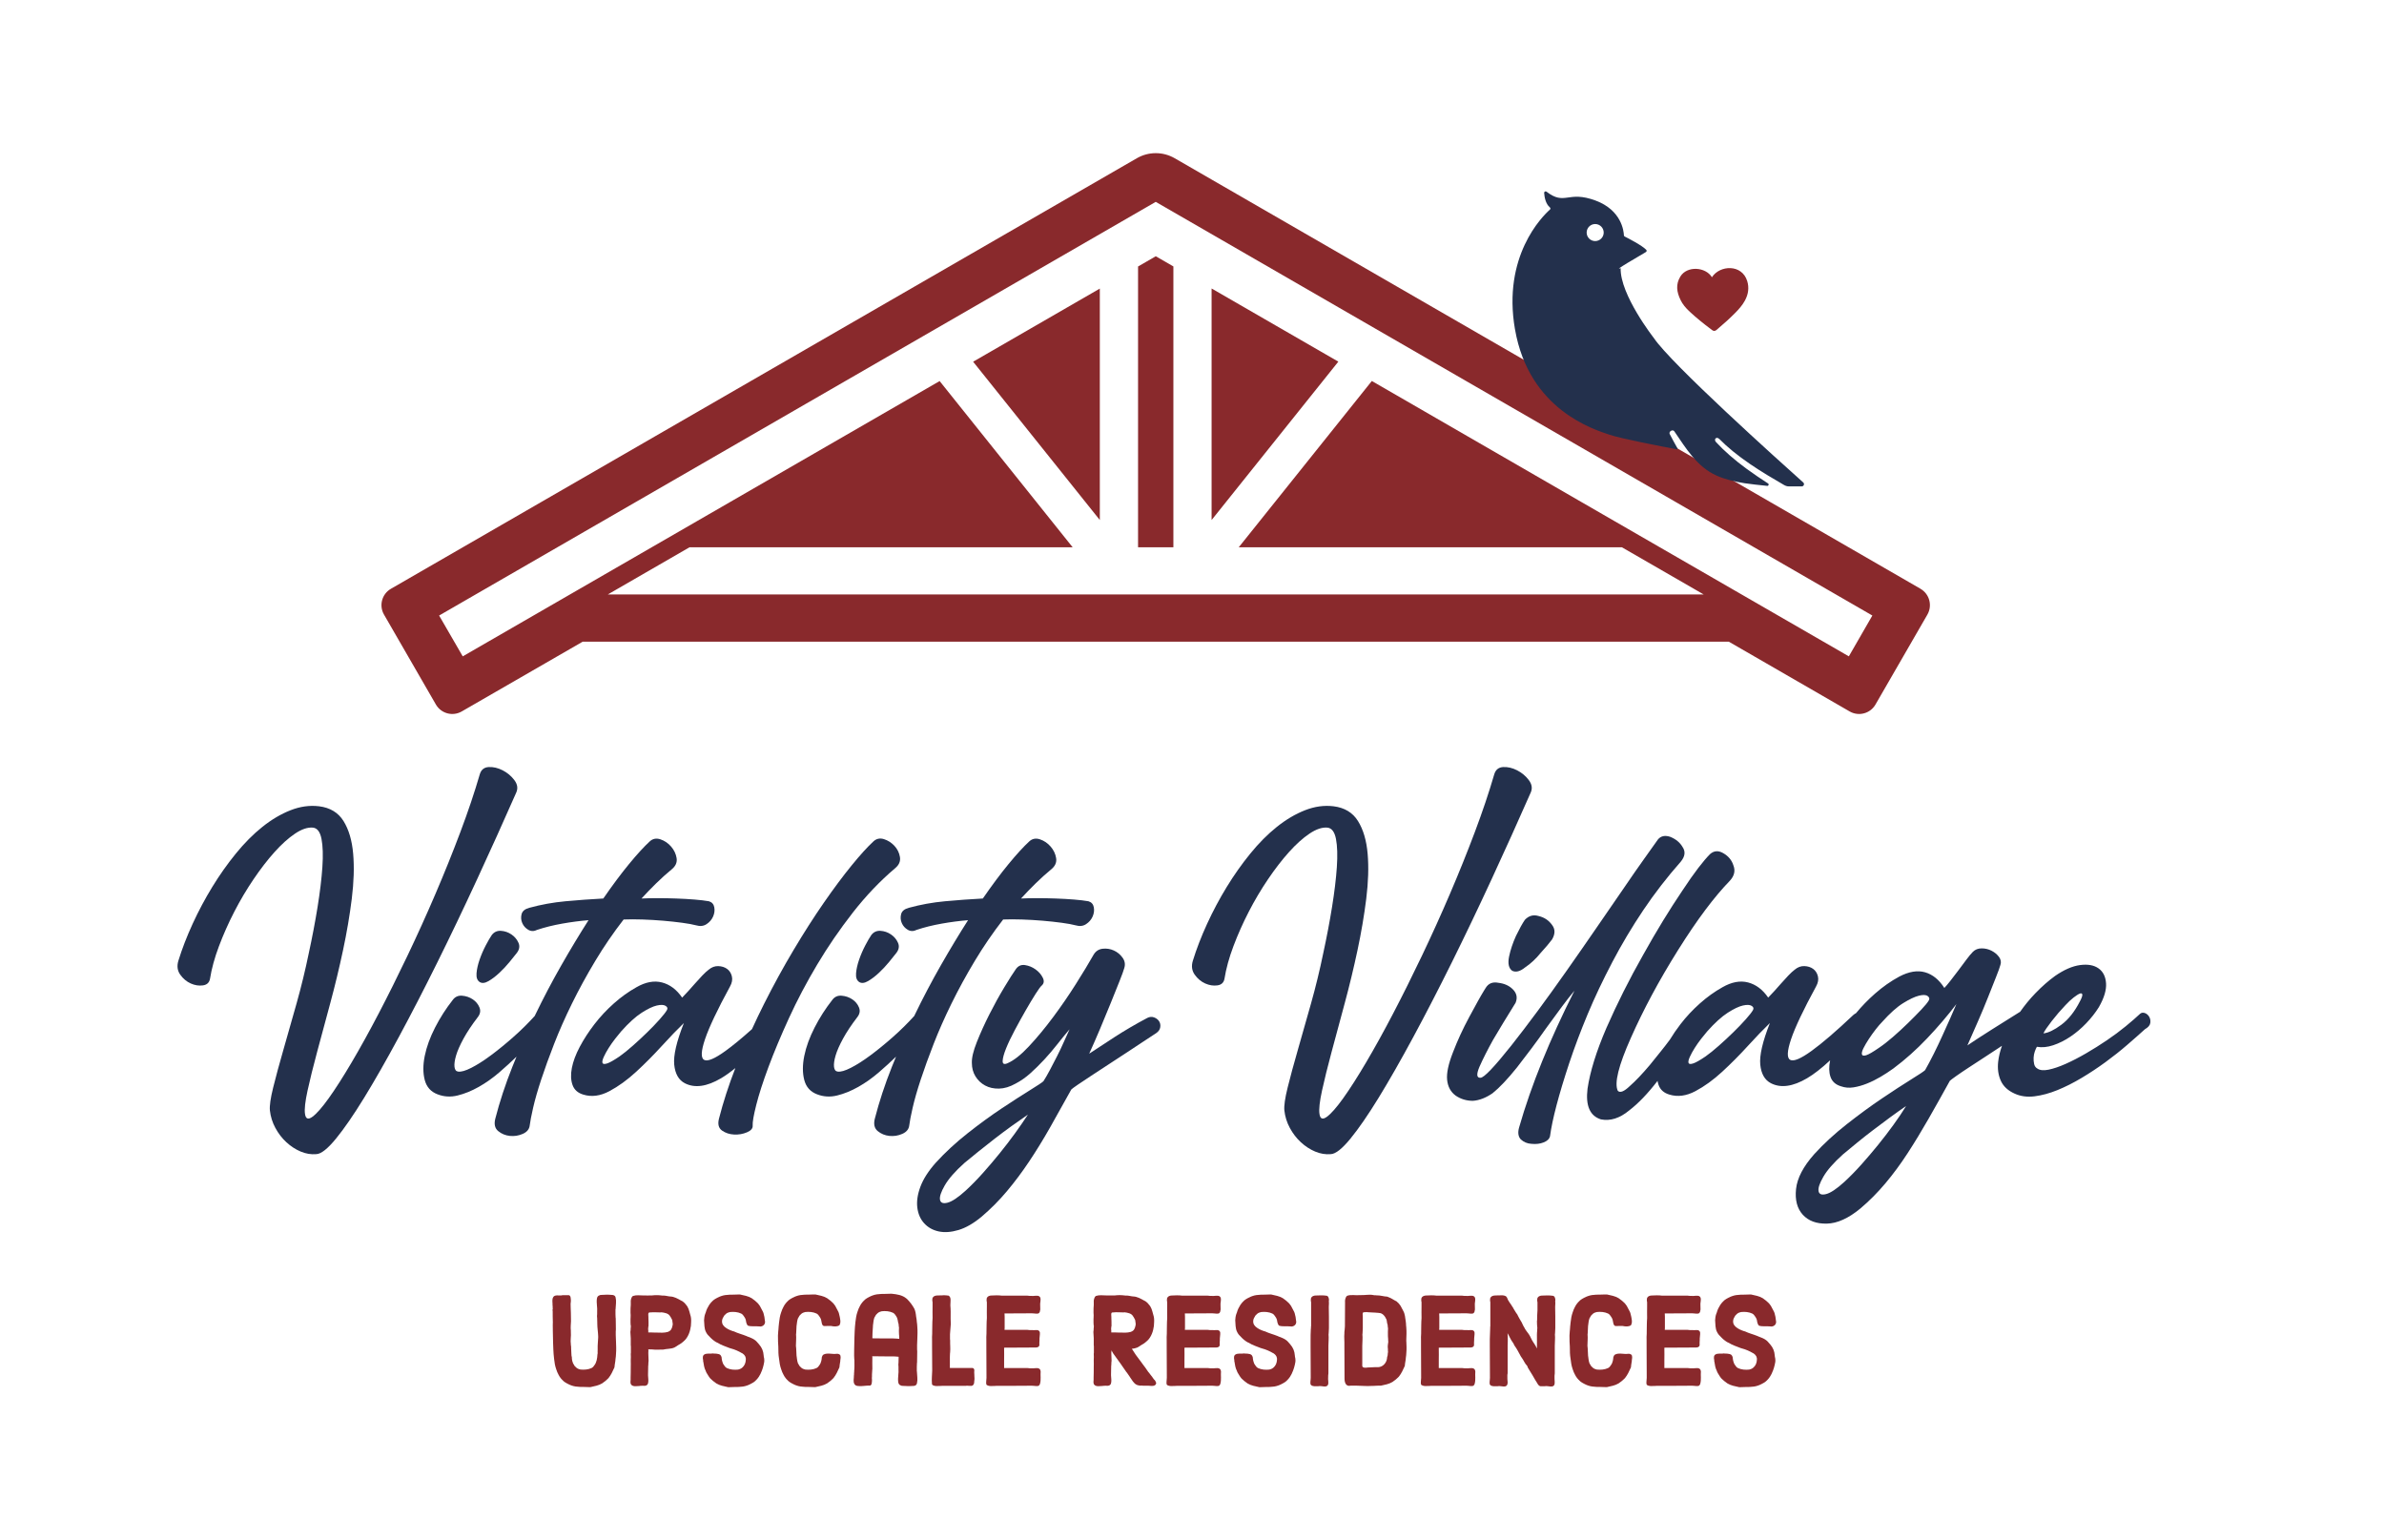 <svg xmlns="http://www.w3.org/2000/svg" id="Layer_1" viewBox="0 0 1247.12 805.87"><defs><style>.cls-1{fill:#89292c;}.cls-1,.cls-2{stroke-width:0px;}.cls-2{fill:#23304c;}</style></defs><path class="cls-2" d="M780.33,459.87c7.02-15.18,13.83-30.27,20.43-45.27.96-2.16.63-4.32-.99-6.48-1.62-2.16-3.66-3.87-6.12-5.13-2.46-1.26-4.89-1.83-7.29-1.71-2.4.12-3.96,1.38-4.68,3.78-2.76,9.48-6.15,19.56-10.17,30.24-4.02,10.68-8.37,21.48-13.05,32.4-4.68,10.92-9.57,21.72-14.67,32.4-5.1,10.68-10.11,20.73-15.03,30.15-4.92,9.42-9.63,17.94-14.13,25.56-4.5,7.62-8.49,13.86-11.97,18.72-3.48,4.86-6.33,8.1-8.55,9.72-2.22,1.62-3.51,1.11-3.87-1.53-.36-2.4.09-6.48,1.35-12.24,1.26-5.76,2.94-12.54,5.04-20.34,2.1-7.8,4.38-16.26,6.84-25.38,2.46-9.12,4.68-18.33,6.66-27.63,1.98-9.3,3.51-18.3,4.59-27,1.08-8.7,1.32-16.53.72-23.49-.6-6.96-2.28-12.66-5.04-17.1-2.76-4.44-7.02-7.02-12.78-7.74-4.92-.6-9.9.09-14.94,2.07-5.04,1.98-9.96,4.89-14.76,8.73-4.8,3.84-9.42,8.49-13.86,13.95-4.44,5.46-8.55,11.28-12.33,17.46-3.78,6.18-7.2,12.6-10.26,19.26-3.06,6.66-5.55,13.11-7.47,19.35-.84,2.76-.51,5.19.99,7.29,1.5,2.1,3.33,3.63,5.49,4.59,2.16.96,4.29,1.29,6.39.99,2.1-.3,3.33-1.47,3.69-3.51.84-5.28,2.4-10.95,4.68-17.01,2.28-6.06,4.95-12.06,8.01-18,3.06-5.94,6.42-11.61,10.08-17.01,3.66-5.4,7.32-10.14,10.98-14.22,3.66-4.08,7.23-7.29,10.71-9.63,3.48-2.34,6.6-3.39,9.36-3.15,2.28.24,3.78,2.22,4.5,5.94.72,3.72.87,8.64.45,14.76-.42,6.12-1.26,13.08-2.52,20.88-1.26,7.8-2.79,15.84-4.59,24.12-1.8,8.76-3.93,17.52-6.39,26.28-2.46,8.76-4.77,16.89-6.93,24.39-2.16,7.5-3.93,14.04-5.31,19.62-1.38,5.58-1.95,9.57-1.71,11.97.36,3.24,1.32,6.3,2.88,9.18,1.56,2.88,3.48,5.37,5.76,7.47,2.28,2.1,4.77,3.72,7.47,4.86,2.7,1.14,5.43,1.59,8.19,1.35,2.52-.12,5.94-2.82,10.26-8.1,4.32-5.28,9.24-12.42,14.76-21.42,5.52-9,11.55-19.56,18.09-31.68,6.54-12.12,13.26-25.14,20.16-39.06,6.9-13.92,13.86-28.47,20.88-43.65Z"></path><path class="cls-2" d="M843.42,503.34c4.92-9.36,10.32-18.42,16.2-27.18,5.88-8.76,12.42-17.22,19.62-25.38,2.28-2.76,2.58-5.34.9-7.74-1.32-2.28-3.42-4.02-6.3-5.22-2.76-.96-4.92-.54-6.48,1.26-1.68,2.4-4.05,5.73-7.11,9.99-3.06,4.26-6.75,9.57-11.07,15.93-4.56,6.6-9.27,13.44-14.13,20.52-4.86,7.08-9.99,14.46-15.39,22.14-10.8,15.36-20.52,28.5-29.16,39.42-8.88,11.16-14.22,16.74-16.02,16.74-2.04.12-2.22-1.8-.54-5.76,1.92-4.32,4.32-9.06,7.2-14.22,1.56-2.64,3.3-5.55,5.22-8.73,1.92-3.18,4.08-6.69,6.48-10.53,1.08-2.64.6-4.98-1.44-7.02-1.92-1.92-4.44-3.06-7.56-3.42-3-.6-5.22.3-6.66,2.7-.12.24-.42.72-.9,1.44-.96,1.56-2.07,3.48-3.33,5.76-1.26,2.28-2.73,4.98-4.41,8.1-1.68,3.12-3.21,6.18-4.59,9.18-1.38,3-2.67,6.06-3.87,9.18-2.4,6.12-3.42,10.92-3.06,14.4.36,3.6,1.86,6.36,4.5,8.28,2.64,1.8,5.64,2.7,9,2.7,3.36-.24,6.78-1.56,10.26-3.96,3.6-2.88,7.86-7.38,12.78-13.5,2.52-3.24,5.04-6.54,7.56-9.9,2.52-3.36,5.04-6.84,7.56-10.44,3.12-4.32,5.91-8.13,8.37-11.43,2.46-3.3,4.65-6.09,6.57-8.37-6.48,12.84-12.12,25.17-16.92,36.99-4.8,11.82-8.82,23.37-12.06,34.65-.72,2.64-.42,4.68.9,6.12,1.56,1.44,3.42,2.22,5.58,2.34,2.4.24,4.5,0,6.3-.72,1.92-.72,3.06-1.8,3.42-3.24,1.2-8.88,4.56-21.66,10.08-38.34,2.76-8.28,5.97-16.8,9.63-25.56,3.66-8.76,7.95-17.82,12.87-27.18Z"></path><path class="cls-2" d="M793.02,489.66c-1.68,3.72-2.88,7.32-3.6,10.8-.72,3.6-.18,6.06,1.62,7.38,1.92.96,4.2.36,6.84-1.8,2.88-1.92,5.58-4.44,8.1-7.56,1.32-1.44,2.46-2.73,3.42-3.87.96-1.14,1.8-2.19,2.52-3.15,1.68-2.88,1.68-5.4,0-7.56-1.68-2.4-4.02-3.96-7.02-4.68-2.76-.84-5.16-.18-7.2,1.98-1.32,1.92-2.88,4.74-4.68,8.46Z"></path><path class="cls-2" d="M1124.31,531.96c-.54-.96-1.29-1.62-2.25-1.98-.96-.36-1.8-.24-2.52.36-2.04,1.92-4.56,4.11-7.56,6.57-3,2.46-6.27,4.89-9.81,7.29-3.54,2.4-7.17,4.68-10.89,6.84-3.72,2.16-7.26,3.99-10.62,5.49-3.36,1.5-6.36,2.52-9,3.06-2.64.54-4.62.33-5.94-.63-.84-.48-1.38-1.26-1.62-2.34-.24-1.08-.33-2.19-.27-3.33.06-1.14.27-2.22.63-3.24.36-1.02.72-1.83,1.08-2.43,2.64.48,5.49.21,8.55-.81,3.06-1.02,6.06-2.52,9-4.5,2.94-1.98,5.7-4.32,8.28-7.02,2.58-2.7,4.77-5.49,6.57-8.37,2.76-4.8,4.02-8.97,3.78-12.51-.24-3.54-1.56-6.15-3.96-7.83-2.4-1.68-5.61-2.25-9.63-1.71-4.02.54-8.37,2.43-13.05,5.67-3.48,2.52-6.93,5.55-10.35,9.09-2.92,3.02-5.55,6.25-7.95,9.66-4.98,3.11-9.9,6.19-14.73,9.24-5.22,3.3-9.51,6.09-12.87,8.37,1.8-4.08,3.66-8.31,5.58-12.69,1.92-4.38,3.66-8.55,5.22-12.51,1.56-3.96,2.94-7.44,4.14-10.44,1.2-3,1.98-5.16,2.34-6.48.48-1.44.24-2.82-.72-4.14-.96-1.32-2.25-2.4-3.87-3.24-1.62-.84-3.36-1.26-5.22-1.26s-3.39.6-4.59,1.8c-.96.96-2.13,2.37-3.51,4.23-1.38,1.86-2.79,3.75-4.23,5.67-1.44,1.92-2.82,3.72-4.14,5.4-1.32,1.68-2.34,2.88-3.06,3.6-2.76-4.32-6.12-7.05-10.08-8.19-3.96-1.14-8.46-.39-13.5,2.25-4.44,2.4-8.67,5.37-12.69,8.91-3.68,3.24-6.98,6.66-9.95,10.24-.48.23-.97.56-1.47,1.01-8.88,8.4-16.14,14.64-21.78,18.72-5.64,4.08-9.36,5.64-11.16,4.68-1.8-.96-1.65-4.56.45-10.8,2.1-6.24,6.45-15.42,13.05-27.54,1.08-1.92,1.41-3.72.99-5.4-.42-1.68-1.26-2.97-2.52-3.87-1.26-.9-2.79-1.38-4.59-1.44-1.8-.06-3.48.57-5.04,1.89-.96.72-2.07,1.74-3.33,3.06-1.26,1.32-2.52,2.7-3.78,4.14-1.26,1.44-2.49,2.82-3.69,4.14-1.2,1.32-2.22,2.4-3.06,3.24-2.88-4.2-6.39-6.84-10.53-7.92-4.14-1.08-8.61-.24-13.41,2.52-4.08,2.28-8.01,5.1-11.79,8.46-3.78,3.36-7.17,6.99-10.17,10.89-2.05,2.67-3.89,5.35-5.52,8.05-1.59,2.14-3.22,4.26-4.92,6.35-1.8,2.22-3.66,4.53-5.58,6.93-3.96,4.68-7.44,8.34-10.44,10.98-3,2.88-5.1,3.72-6.3,2.52-1.92-3.96.36-13.2,6.84-27.72,3.24-7.32,6.9-14.79,10.98-22.41,4.08-7.62,8.64-15.45,13.68-23.49,5.04-8.04,9.81-15.06,14.31-21.06,4.5-6,8.79-11.1,12.87-15.3,2.28-2.52,2.88-5.16,1.8-7.92-.84-2.76-2.64-4.92-5.4-6.48-2.52-1.44-4.8-1.26-6.84.54-1.68,1.68-3.72,4.08-6.12,7.2-2.4,3.12-5.22,7.14-8.46,12.06-3.24,4.8-6.57,9.99-9.99,15.57-3.42,5.58-6.93,11.61-10.53,18.09-7.08,12.48-13.44,25.14-19.08,37.98-5.28,12.24-8.58,22.86-9.9,31.86-1.08,8.88,1.26,14.22,7.02,16.02,4.92.96,9.84-.6,14.76-4.68,4.73-3.61,9.68-8.77,14.84-15.45.13.74.31,1.45.55,2.12.9,2.52,2.79,4.2,5.67,5.04,4.32,1.32,8.85.72,13.59-1.8,4.74-2.52,9.42-5.91,14.04-10.17,4.62-4.26,9.09-8.76,13.41-13.5,4.32-4.74,8.16-8.73,11.52-11.97-3.84,9.72-5.52,16.98-5.04,21.78.48,4.8,2.34,8.04,5.58,9.72,5.16,2.64,11.46,1.77,18.9-2.61,3.58-2.1,7.6-5.24,12.06-9.38-.68,3.3-.63,6.16.17,8.57.84,2.52,2.7,4.2,5.58,5.04,2.04.72,4.2.9,6.48.54,2.28-.36,4.62-1.02,7.02-1.98,2.4-.96,4.77-2.13,7.11-3.51,2.34-1.38,4.59-2.85,6.75-4.41,6.12-4.56,12-9.81,17.64-15.75,5.64-5.94,10.74-11.91,15.3-17.91-.84,2.04-1.92,4.53-3.24,7.47-1.32,2.94-2.7,6-4.14,9.18-1.44,3.18-2.94,6.33-4.5,9.45-1.56,3.12-3.06,5.94-4.5,8.46-.6.6-3.03,2.22-7.29,4.86-4.26,2.64-9.33,5.94-15.21,9.9-5.88,3.96-12.03,8.46-18.45,13.5-6.42,5.04-12.09,10.26-17.01,15.66-5.76,6.48-8.94,12.57-9.54,18.27-.6,5.7.57,10.17,3.51,13.41,2.94,3.24,7.14,4.8,12.6,4.68,5.46-.12,11.31-2.76,17.55-7.92,4.68-3.96,9.06-8.37,13.14-13.23,4.08-4.86,7.95-10.11,11.61-15.75,3.66-5.64,7.29-11.61,10.89-17.91,3.6-6.3,7.32-12.93,11.16-19.89.36-.36,1.47-1.2,3.33-2.52,1.86-1.32,4.08-2.82,6.66-4.5,2.58-1.68,5.43-3.54,8.55-5.58,2.96-1.94,5.87-3.85,8.73-5.73-1.02,2.87-1.68,5.62-1.98,8.25-.42,3.72.03,7.05,1.35,9.99,1.32,2.94,3.72,5.19,7.2,6.75,3.12,1.44,6.6,1.92,10.44,1.44,3.84-.48,7.83-1.56,11.97-3.24,4.14-1.68,8.37-3.81,12.69-6.39,4.32-2.58,8.49-5.34,12.51-8.28,4.02-2.94,7.8-5.94,11.34-9,3.54-3.06,6.63-5.79,9.27-8.19,1.68-.96,2.61-2.04,2.79-3.24.18-1.2,0-2.28-.54-3.24ZM1073.28,534.21c2.28-2.94,4.68-5.73,7.2-8.37,1.44-1.56,2.85-2.88,4.23-3.96,1.38-1.08,2.46-1.77,3.24-2.07.78-.3,1.23-.15,1.35.45.12.6-.3,1.8-1.26,3.6-2.76,5.4-6,9.48-9.72,12.24-3.72,2.76-6.84,4.26-9.36,4.5.6-1.32,2.04-3.45,4.32-6.39ZM917.04,528.37c-.6,1.08-1.86,2.7-3.78,4.86-1.92,2.16-4.11,4.44-6.57,6.84-2.46,2.4-4.98,4.74-7.56,7.02-2.58,2.28-4.89,4.14-6.93,5.58-3,2.04-5.19,3.27-6.57,3.69-1.38.42-2.16.3-2.34-.36-.18-.66.06-1.71.72-3.15.66-1.44,1.5-2.97,2.52-4.59,1.02-1.62,2.16-3.24,3.42-4.86,1.26-1.62,2.31-2.91,3.15-3.87,3.96-4.44,7.53-7.68,10.71-9.72,3.18-2.04,5.82-3.3,7.92-3.78,2.1-.48,3.63-.42,4.59.18.96.6,1.2,1.32.72,2.16ZM1009.02,523.32c-.6,1.08-1.92,2.7-3.96,4.86-2.04,2.16-4.35,4.5-6.93,7.02-2.58,2.52-5.22,4.95-7.92,7.29-2.7,2.34-5.13,4.23-7.29,5.67-3.12,2.16-5.34,3.45-6.66,3.87-1.32.42-2.07.27-2.25-.45-.18-.72.09-1.8.81-3.24.72-1.44,1.65-3.03,2.79-4.77,1.14-1.74,2.34-3.42,3.6-5.04,1.26-1.62,2.37-2.91,3.33-3.87,4.08-4.56,7.77-7.86,11.07-9.9,3.3-2.04,6.03-3.33,8.19-3.87,2.16-.54,3.69-.48,4.59.18.9.66,1.11,1.41.63,2.25ZM990.48,588.49c-2.52,3.48-5.19,6.96-8.01,10.44-2.82,3.48-5.73,6.9-8.73,10.26-3,3.36-6,6.42-9,9.18-3.96,3.6-7.11,5.7-9.45,6.3-2.34.6-3.66.09-3.96-1.53-.3-1.62.54-4.14,2.52-7.56,1.98-3.42,5.37-7.29,10.17-11.61,2.16-1.8,4.59-3.81,7.29-6.03,2.7-2.22,5.55-4.47,8.55-6.75,3-2.28,5.97-4.5,8.91-6.66,2.94-2.16,5.73-4.14,8.37-5.94-1.92,3.12-4.14,6.42-6.66,9.9Z"></path><path class="cls-2" d="M249.64,459.87c7.02-15.18,13.83-30.27,20.43-45.27.96-2.16.63-4.32-.99-6.48-1.62-2.16-3.66-3.87-6.12-5.13-2.46-1.26-4.89-1.83-7.29-1.71-2.4.12-3.96,1.38-4.68,3.78-2.76,9.48-6.15,19.56-10.17,30.24-4.02,10.68-8.37,21.48-13.05,32.4-4.68,10.92-9.57,21.72-14.67,32.4-5.1,10.68-10.11,20.73-15.03,30.15-4.92,9.42-9.63,17.94-14.13,25.56-4.5,7.62-8.49,13.86-11.97,18.72-3.48,4.86-6.33,8.1-8.55,9.72-2.22,1.62-3.51,1.11-3.87-1.53-.36-2.4.09-6.48,1.35-12.24,1.26-5.76,2.94-12.54,5.04-20.34,2.1-7.8,4.38-16.26,6.84-25.38,2.46-9.12,4.68-18.33,6.66-27.63,1.98-9.3,3.51-18.3,4.59-27,1.08-8.7,1.32-16.53.72-23.49-.6-6.96-2.28-12.66-5.04-17.1-2.76-4.44-7.02-7.02-12.78-7.74-4.92-.6-9.9.09-14.94,2.07-5.04,1.98-9.96,4.89-14.76,8.73-4.8,3.84-9.42,8.49-13.86,13.95-4.44,5.46-8.55,11.28-12.33,17.46-3.78,6.18-7.2,12.6-10.26,19.26-3.06,6.66-5.55,13.11-7.47,19.35-.84,2.76-.51,5.19.99,7.29,1.5,2.1,3.33,3.63,5.49,4.59,2.16.96,4.29,1.29,6.39.99,2.1-.3,3.33-1.47,3.69-3.51.84-5.28,2.4-10.95,4.68-17.01,2.28-6.06,4.95-12.06,8.01-18,3.06-5.94,6.42-11.61,10.08-17.01,3.66-5.4,7.32-10.14,10.98-14.22,3.66-4.08,7.23-7.29,10.71-9.63,3.48-2.34,6.6-3.39,9.36-3.15,2.28.24,3.78,2.22,4.5,5.94.72,3.72.87,8.64.45,14.76-.42,6.12-1.26,13.08-2.52,20.88-1.26,7.8-2.79,15.84-4.59,24.12-1.8,8.76-3.93,17.52-6.39,26.28-2.46,8.76-4.77,16.89-6.93,24.39-2.16,7.5-3.93,14.04-5.31,19.62-1.38,5.58-1.95,9.57-1.71,11.97.36,3.24,1.32,6.3,2.88,9.18,1.56,2.88,3.48,5.37,5.76,7.47,2.28,2.1,4.77,3.72,7.47,4.86,2.7,1.14,5.43,1.59,8.19,1.35,2.52-.12,5.94-2.82,10.26-8.1,4.32-5.28,9.24-12.42,14.76-21.42,5.52-9,11.55-19.56,18.09-31.68,6.54-12.12,13.26-25.14,20.16-39.06,6.9-13.92,13.86-28.47,20.88-43.65Z"></path><path class="cls-2" d="M267.55,488.85c-1.68-1.14-3.51-1.77-5.49-1.89-1.98-.12-3.57.6-4.77,2.16-.84,1.2-1.89,3-3.15,5.4-1.26,2.4-2.34,4.89-3.24,7.47-.9,2.58-1.44,4.98-1.62,7.2-.18,2.22.39,3.75,1.71,4.59,1.2.72,2.73.54,4.59-.54,1.86-1.08,3.75-2.52,5.67-4.32,1.92-1.8,3.69-3.69,5.31-5.67,1.62-1.98,2.85-3.51,3.69-4.59,1.44-1.8,1.77-3.6.99-5.4-.78-1.8-2.01-3.27-3.69-4.41Z"></path><path class="cls-2" d="M311.38,502.72c4.5-7.5,9.45-14.73,14.85-21.69,2.88-.12,6.15-.12,9.81,0,3.66.12,7.26.33,10.8.63,3.54.3,6.87.66,9.99,1.08,3.12.42,5.58.87,7.38,1.35,2.04.6,3.84.39,5.4-.63,1.56-1.02,2.7-2.34,3.42-3.96.72-1.62.93-3.24.63-4.86-.3-1.62-1.23-2.67-2.79-3.15-2.04-.36-4.56-.66-7.56-.9-3-.24-6.15-.42-9.45-.54-3.3-.12-6.57-.18-9.81-.18s-6.06.06-8.46.18c2.52-2.76,5.1-5.43,7.74-8.01,2.64-2.58,5.34-5.01,8.1-7.29,2.04-1.68,2.88-3.63,2.52-5.85-.36-2.22-1.32-4.23-2.88-6.03-1.56-1.8-3.42-3.06-5.58-3.78-2.16-.72-4.02-.36-5.58,1.08-3,2.76-6.6,6.69-10.8,11.79-4.2,5.1-8.7,11.13-13.5,18.09-6.72.36-13.32.84-19.8,1.44-6.48.6-12.78,1.74-18.9,3.42-2.28.6-3.63,1.71-4.05,3.33-.42,1.62-.3,3.18.36,4.68.66,1.5,1.71,2.67,3.15,3.51,1.44.84,3,.84,4.68,0,3.96-1.32,8.31-2.4,13.05-3.24,4.74-.84,9.33-1.44,13.77-1.8-4.68,7.32-9.42,15.18-14.22,23.58-4.8,8.4-9.36,17.07-13.68,26.01-.1.2-.19.4-.28.59-.03.01-.05.02-.08.04-3.48,3.84-7.23,7.53-11.25,11.07-4.02,3.54-7.89,6.69-11.61,9.45-3.72,2.76-7.11,4.92-10.17,6.48-3.06,1.56-5.37,2.22-6.93,1.98-1.08-.12-1.71-.93-1.89-2.43-.18-1.5.09-3.48.81-5.94.72-2.46,2.01-5.4,3.87-8.82,1.86-3.42,4.35-7.17,7.47-11.25,1.32-1.68,1.62-3.39.9-5.13-.72-1.74-1.89-3.15-3.51-4.23-1.62-1.08-3.45-1.71-5.49-1.89-2.04-.18-3.66.51-4.86,2.07-3.6,4.56-6.72,9.42-9.36,14.58-2.64,5.16-4.44,10.11-5.4,14.85-.96,4.74-.96,8.94,0,12.6.96,3.66,3.18,6.15,6.66,7.47,3.36,1.32,6.87,1.53,10.53.63,3.66-.9,7.35-2.4,11.07-4.5,3.72-2.1,7.32-4.65,10.8-7.65,3.19-2.75,6.16-5.47,8.95-8.17-.74,1.79-1.48,3.58-2.2,5.38-3.66,9.18-6.63,18.21-8.91,27.09-.72,2.88-.21,5.04,1.53,6.48,1.74,1.44,3.78,2.28,6.12,2.52,2.34.24,4.59-.12,6.75-1.08,2.16-.96,3.36-2.4,3.6-4.32.24-2.04.84-5.16,1.8-9.36.96-4.2,2.37-9.12,4.23-14.76,1.86-5.64,4.11-11.85,6.75-18.63,2.64-6.78,5.76-13.83,9.36-21.15,3.6-7.32,7.65-14.73,12.15-22.23Z"></path><path class="cls-2" d="M446.12,477.42c6.84-8.76,14.22-16.5,22.14-23.22,2.04-1.68,2.88-3.63,2.52-5.85-.36-2.22-1.32-4.17-2.88-5.85-1.56-1.68-3.39-2.85-5.49-3.51-2.1-.66-3.93-.27-5.49,1.17-3.12,2.88-6.93,7.08-11.43,12.6-4.5,5.52-9.33,12-14.49,19.44-5.16,7.44-10.44,15.69-15.84,24.75-5.4,9.06-10.56,18.48-15.48,28.26-2.19,4.35-4.28,8.74-6.31,13.17-5.37,4.81-9.99,8.61-13.85,11.4-5.64,4.08-9.36,5.64-11.16,4.68-1.8-.96-1.65-4.56.45-10.8,2.1-6.24,6.45-15.42,13.05-27.54,1.08-1.92,1.41-3.72.99-5.4-.42-1.68-1.26-2.97-2.52-3.87-1.26-.9-2.79-1.38-4.59-1.44-1.8-.06-3.48.57-5.04,1.89-.96.72-2.07,1.74-3.33,3.06-1.26,1.32-2.52,2.7-3.78,4.14-1.26,1.44-2.49,2.82-3.69,4.14-1.2,1.32-2.22,2.4-3.06,3.24-2.88-4.2-6.39-6.84-10.53-7.92-4.14-1.08-8.61-.24-13.41,2.52-4.08,2.28-8.01,5.1-11.79,8.46-3.78,3.36-7.17,6.99-10.17,10.89-3,3.9-5.55,7.83-7.65,11.79-2.1,3.96-3.48,7.65-4.14,11.07-.66,3.42-.54,6.39.36,8.91.9,2.52,2.79,4.2,5.67,5.04,4.32,1.32,8.85.72,13.59-1.8,4.74-2.52,9.42-5.91,14.04-10.17,4.62-4.26,9.09-8.76,13.41-13.5,4.32-4.74,8.16-8.73,11.52-11.97-3.84,9.72-5.52,16.98-5.04,21.78.48,4.8,2.34,8.04,5.58,9.72,5.16,2.64,11.46,1.77,18.9-2.61,2.32-1.36,4.82-3.16,7.51-5.37-3.5,8.98-6.36,17.83-8.59,26.52-.72,2.88-.18,4.95,1.62,6.21,1.8,1.26,3.9,1.95,6.3,2.07,2.4.12,4.65-.27,6.75-1.17,2.1-.9,3.09-2.07,2.97-3.51-.12-1.8.51-5.43,1.89-10.89,1.38-5.46,3.51-12.06,6.39-19.8,2.88-7.74,6.45-16.26,10.71-25.56,4.26-9.3,9.18-18.63,14.76-27.99,5.58-9.36,11.79-18.42,18.63-27.18ZM348.91,528.37c-.6,1.08-1.86,2.7-3.78,4.86-1.92,2.16-4.11,4.44-6.57,6.84-2.46,2.4-4.98,4.74-7.56,7.02-2.58,2.28-4.89,4.14-6.93,5.58-3,2.04-5.19,3.27-6.57,3.69-1.38.42-2.16.3-2.34-.36-.18-.66.06-1.71.72-3.15.66-1.44,1.5-2.97,2.52-4.59,1.02-1.62,2.16-3.24,3.42-4.86,1.26-1.62,2.31-2.91,3.15-3.87,3.96-4.44,7.53-7.68,10.71-9.72,3.18-2.04,5.82-3.3,7.92-3.78,2.1-.48,3.63-.42,4.59.18.96.6,1.2,1.32.72,2.16Z"></path><path class="cls-2" d="M466.09,488.85c-1.68-1.14-3.51-1.77-5.49-1.89-1.98-.12-3.57.6-4.77,2.16-.84,1.2-1.89,3-3.15,5.4-1.26,2.4-2.34,4.89-3.24,7.47-.9,2.58-1.44,4.98-1.62,7.2-.18,2.22.39,3.75,1.71,4.59,1.2.72,2.73.54,4.59-.54,1.86-1.08,3.75-2.52,5.67-4.32,1.92-1.8,3.69-3.69,5.31-5.67,1.62-1.98,2.85-3.51,3.69-4.59,1.44-1.8,1.77-3.6.99-5.4-.78-1.8-2.01-3.27-3.69-4.41Z"></path><path class="cls-2" d="M488.41,546.1c2.64-6.78,5.76-13.83,9.36-21.15,3.6-7.32,7.65-14.73,12.15-22.23,4.5-7.5,9.45-14.73,14.85-21.69,2.88-.12,6.15-.12,9.81,0,3.66.12,7.26.33,10.8.63,3.54.3,6.87.66,9.99,1.08,3.12.42,5.58.87,7.38,1.35,2.04.6,3.84.39,5.4-.63,1.56-1.02,2.7-2.34,3.42-3.96.72-1.62.93-3.24.63-4.86-.3-1.62-1.23-2.67-2.79-3.15-2.04-.36-4.56-.66-7.56-.9-3-.24-6.15-.42-9.45-.54-3.3-.12-6.57-.18-9.81-.18s-6.06.06-8.46.18c2.52-2.76,5.1-5.43,7.74-8.01,2.64-2.58,5.34-5.01,8.1-7.29,2.04-1.68,2.88-3.63,2.52-5.85-.36-2.22-1.32-4.23-2.88-6.03-1.56-1.8-3.42-3.06-5.58-3.78-2.16-.72-4.02-.36-5.58,1.08-3,2.76-6.6,6.69-10.8,11.79-4.2,5.1-8.7,11.13-13.5,18.09-6.72.36-13.32.84-19.8,1.44-6.48.6-12.78,1.74-18.9,3.42-2.28.6-3.63,1.71-4.05,3.33-.42,1.62-.3,3.18.36,4.68.66,1.5,1.71,2.67,3.15,3.51,1.44.84,3,.84,4.68,0,3.96-1.32,8.31-2.4,13.05-3.24,4.74-.84,9.33-1.44,13.77-1.8-4.68,7.32-9.42,15.18-14.22,23.58-4.8,8.4-9.36,17.07-13.68,26.01-.1.2-.19.4-.28.59-.03.01-.05.02-.08.04-3.48,3.84-7.23,7.53-11.25,11.07-4.02,3.54-7.89,6.69-11.61,9.45-3.72,2.76-7.11,4.92-10.17,6.48-3.06,1.56-5.37,2.22-6.93,1.98-1.08-.12-1.71-.93-1.89-2.43-.18-1.5.09-3.48.81-5.94.72-2.46,2.01-5.4,3.87-8.82,1.86-3.42,4.35-7.17,7.47-11.25,1.32-1.68,1.62-3.39.9-5.13-.72-1.74-1.89-3.15-3.51-4.23s-3.45-1.71-5.49-1.89c-2.04-.18-3.66.51-4.86,2.07-3.6,4.56-6.72,9.42-9.36,14.58-2.64,5.16-4.44,10.11-5.4,14.85-.96,4.74-.96,8.94,0,12.6.96,3.66,3.18,6.15,6.66,7.47,3.36,1.32,6.87,1.53,10.53.63,3.66-.9,7.35-2.4,11.07-4.5,3.72-2.1,7.32-4.65,10.8-7.65,3.19-2.75,6.17-5.47,8.95-8.17-.74,1.79-1.48,3.58-2.2,5.38-3.66,9.18-6.63,18.21-8.91,27.09-.72,2.88-.21,5.04,1.53,6.48,1.74,1.44,3.78,2.28,6.12,2.52,2.34.24,4.59-.12,6.75-1.08,2.16-.96,3.36-2.4,3.6-4.32.24-2.04.84-5.16,1.8-9.36.96-4.2,2.37-9.12,4.23-14.76,1.86-5.64,4.11-11.85,6.75-18.63Z"></path><path class="cls-2" d="M603.71,532.24c-1.14-.42-2.31-.33-3.51.27-6.12,3.24-11.91,6.63-17.37,10.17-5.46,3.54-9.81,6.39-13.05,8.55,1.8-3.96,3.69-8.28,5.67-12.96,1.98-4.68,3.84-9.18,5.58-13.5,1.74-4.32,3.27-8.13,4.59-11.43,1.32-3.3,2.16-5.61,2.52-6.93.6-1.92.3-3.72-.9-5.4-1.2-1.68-2.73-2.94-4.59-3.78-1.86-.84-3.81-1.14-5.85-.9-2.04.24-3.6,1.26-4.68,3.06-2.52,4.44-5.64,9.6-9.36,15.48-3.72,5.88-7.68,11.64-11.88,17.28-4.2,5.64-8.4,10.71-12.6,15.21-4.2,4.5-7.98,7.47-11.34,8.91-1.68.72-2.49.3-2.43-1.26.06-1.56.66-3.75,1.8-6.57,1.14-2.82,2.67-6.03,4.59-9.63,1.92-3.6,3.81-7.02,5.67-10.26,1.86-3.24,3.57-6.09,5.13-8.55,1.56-2.46,2.64-3.93,3.24-4.41,1.2-1.08,1.38-2.46.54-4.14-.84-1.68-2.1-3.12-3.78-4.32-1.68-1.2-3.51-1.95-5.49-2.25-1.98-.3-3.57.39-4.77,2.07-1.44,2.04-3.48,5.25-6.12,9.63-2.64,4.38-5.22,9.06-7.74,14.04-2.52,4.98-4.71,9.81-6.57,14.49-1.86,4.68-2.73,8.34-2.61,10.98,0,2.64.63,4.98,1.89,7.02,1.26,2.04,2.94,3.63,5.04,4.77,2.1,1.14,4.53,1.68,7.29,1.62,2.76-.06,5.64-.93,8.64-2.61,2.76-1.44,5.37-3.27,7.83-5.49,2.46-2.22,4.86-4.59,7.2-7.11,2.34-2.52,4.59-5.16,6.75-7.92,2.16-2.76,4.32-5.4,6.48-7.92-.96,2.04-1.98,4.29-3.06,6.75-1.08,2.46-2.25,4.92-3.51,7.38-1.26,2.46-2.49,4.83-3.69,7.11-1.2,2.28-2.34,4.26-3.42,5.94-.6.6-2.94,2.16-7.02,4.68-4.08,2.52-8.97,5.67-14.67,9.45-5.7,3.78-11.67,8.13-17.91,13.05-6.24,4.92-11.82,10.08-16.74,15.48-3.84,4.32-6.51,8.49-8.01,12.51-1.5,4.02-2.04,7.68-1.62,10.98.42,3.3,1.62,6.03,3.6,8.19,1.98,2.16,4.5,3.57,7.56,4.23,3.06.66,6.51.42,10.35-.72,3.84-1.14,7.86-3.45,12.06-6.93,4.8-4.08,9.24-8.55,13.32-13.41,4.08-4.86,7.98-10.08,11.7-15.66,3.72-5.58,7.35-11.49,10.89-17.73,3.54-6.24,7.23-12.84,11.07-19.8.36-.36,1.5-1.2,3.42-2.52,1.92-1.32,4.26-2.88,7.02-4.68,2.76-1.8,5.79-3.78,9.09-5.94,3.3-2.16,6.51-4.26,9.63-6.3,3.12-2.04,6.03-3.96,8.73-5.76,2.7-1.8,4.89-3.24,6.57-4.32,1.2-.84,1.89-1.86,2.07-3.06.18-1.2-.03-2.25-.63-3.15-.6-.9-1.47-1.56-2.61-1.98ZM530.89,592.99c-2.52,3.48-5.19,6.96-8.01,10.44-2.82,3.48-5.73,6.9-8.73,10.26-3,3.36-6,6.42-9,9.18-3.96,3.6-7.11,5.7-9.45,6.3-2.34.6-3.66.09-3.96-1.53-.3-1.62.54-4.14,2.52-7.56,1.98-3.42,5.37-7.29,10.17-11.61,2.16-1.8,4.62-3.81,7.38-6.03,2.76-2.22,5.61-4.47,8.55-6.75,2.94-2.28,5.91-4.5,8.91-6.66,3-2.16,5.82-4.14,8.46-5.94-2.04,3.12-4.32,6.42-6.84,9.9Z"></path><path class="cls-1" d="M575.34,150.97c-16.92,9.77-40.02,23.11-66.27,38.26l66.27,82.82v-121.08Z"></path><path class="cls-1" d="M1004.65,308.01l-390.16-225.24c-6.12-3.53-13.66-3.53-19.77,0l-390.21,225.24c-4.74,2.73-6.36,8.78-3.63,13.51l27.15,47.05c2.73,4.72,8.78,6.35,13.51,3.62l63.28-36.5h599.56l63.22,36.5c4.74,2.73,10.78,1.11,13.51-3.63l27.15-47.04c2.72-4.74,1.1-10.78-3.63-13.51ZM967.18,343.37c-121.94-70.32-168.96-97.52-249.55-144.06l-69.62,87h200.45l42.77,24.67H317.97l42.72-24.67h200.44l-69.59-86.96c-96.64,55.8-223.97,129.32-249.47,144.02l-12.36-21.36,374.88-216.41,374.88,216.41-12.31,21.36Z"></path><path class="cls-1" d="M700.11,189.19c-19.54-11.28-41.21-23.79-66.3-38.27v121.13l66.3-82.86Z"></path><path class="cls-1" d="M613.82,286.31v-146.93c-3.03-1.75-6.09-3.51-9.21-5.32-.62.36-3.87,2.23-9.27,5.35v146.89h18.49Z"></path><path class="cls-1" d="M896.8,173.12c-.37.01-.75-.13-1.15-.43-4.75-3.55-8.45-6.59-11.66-9.57-2.32-2.15-3.8-4.03-4.81-6.09-2.15-4.36-2.61-8.32-.16-12.35,3.48-5.74,13.19-5.12,16.52.35,4.09-6.37,15.68-7.01,18.47,2.02,1.05,3.4.61,6.83-1.19,10.16-1.38,2.56-3.33,4.69-5.05,6.43-2.73,2.77-5.86,5.62-9.83,8.97-.38.32-.75.49-1.13.5Z"></path><path class="cls-2" d="M792.52,172.25c7.34,42.32,41.57,52.48,49.28,55.12,6.29,2.15,27.69,6.23,35.39,7.67.28.05.48-.24.34-.49-1.42-2.48-2.78-4.99-4.07-7.5l-.04-.08c-.22-.58.09-1.24.74-1.6.64-.35,1.31-.27,1.7.25,6.11,8.95,11.92,18.62,22.09,23.17,4.64,2.07,9.65,3.18,14.64,4,2.44.4,8.33,1.03,11.88,1.39.72.07,1.05-.87.44-1.26-3.68-2.38-7.53-4.96-11.26-7.69-6.4-4.7-11.62-9.26-15.96-13.95-.76-.85-.58-1.57-.21-1.93.4-.39,1.15-.45,1.92.29,4.37,4.42,9.62,8.69,16.03,13.07,5.99,4.09,12.3,7.8,17.74,10.95.02.01.05.03.07.04.78.47,1.65.75,2.56.75h6.72c1.08,0,1.6-1.33.79-2.06-12.23-10.93-69.31-62.21-78.2-75.63,0,0-17.69-22.57-17.31-36.49-4.55,1.95,9.81-6.44,13.22-8.43.41-.24.5-.8.17-1.15-2.21-2.33-9.53-6.08-11.3-6.97-.24-.12-.38-.34-.39-.61-.09-2.26-1.24-13.16-14.85-18.21-14.63-5.42-15.91,2.86-25.64-4.63-.51-.4-1.27-.01-1.23.63.14,2.11.72,5.7,3.01,7.62.35.29.36.81.02,1.11-4.12,3.68-24.92,24.41-18.3,62.61ZM830.01,121.66c0-2.46,2-4.46,4.46-4.46,2.46,0,4.46,2,4.46,4.46,0,2.46-2,4.46-4.46,4.46-2.46,0-4.46-2-4.46-4.46Z"></path><path class="cls-1" d="M322.24,708.37c-.07.87-.07,1.74-.27,2.75-.07.27-.07.6-.07.87l-.33,2.08c0,.2-.07.47-.07.67s-.07.4-.07.6c-.87,1.94-1.74,3.89-3.08,5.56l-.47.47c-.74.74-1.54,1.41-2.35,1.94l-.54.4c-1.88,1.14-4.02,1.47-6.1,1.94h-1.01c-3.02-.2-6.1.2-8.98-.87l-.87-.34c-1.54-.74-2.95-1.41-4.02-2.68l-.54-.6c-.47-.6-.94-1.21-1.27-1.94-.47-.87-.94-1.88-1.27-3.02-.6-1.68-.87-3.49-1.07-5.3-.2-1.68-.34-3.35-.4-4.96-.07-2.21-.2-4.49-.2-6.7,0-1.07-.07-2.21-.07-3.29v-.8c-.07-1.07,0-2.15,0-3.15.07-.27,0-.47,0-.67,0-1.81-.13-3.62-.07-5.43-.07-.2-.07-.4-.07-.74l.13-.54c-.07-.2-.07-.54-.07-1.01,0-.34,0-.54-.07-.74.07-1.07-.2-2.21,0-3.29l.13-.54c.74-2.21,3.49-.94,5.1-1.47h3.22c.2,0,.4.07.6.27.47.47.47,1.41.54,2.15v.8c-.34,1.54.07,3.62.07,10.39-.07,1.61-.27,3.29-.07,4.96v.67c.2,2.15-.34,4.36,0,6.5,0,.33,0,.54.07.67,0,.27.07.47.07.74v.67c0,.87.07,1.68.13,2.68,0,.74.07,1.41.27,2.15v.6c.07.67.2,1.41.54,2.21.13.34.33.6.54.94.07.13.13.34.34.6l.47.47c.54.6,1.14,1.01,1.88,1.21l.67.2c1.94.2,4.09.07,5.9-.8l.4-.27.4-.34c.2-.27.4-.47.6-.8,1.14-1.34,1.54-3.69,1.61-5.56l.13-.74c-.07-.54,0-1.14,0-1.74v-.54c-.07-2.08.2-3.96.27-5.9v-.74c-.07-2.21-.47-4.36-.47-6.57v-.34c0-1.01-.07-1.74-.07-2.75-.07-.2-.07-.54-.07-.94,0-.33.07-.67.07-1.01v-1.07c.2-2.35-.47-4.63-.13-6.97.13-.94.6-1.54,1.41-1.74.2-.2.47-.13.8-.2.8-.07,1.81-.13,2.88-.13h.74c1.41.2,3.62-.27,3.96,1.47.47,1.94.07,3.89,0,5.83,0,.2,0,.4-.07.47v2.35c0,.6,0,1.27.07,1.88.07.2.07.54.07,1.01.07,1.81.07,3.35.07,5.16,0,.34,0,.6-.07,1.07v1.88c.07,1.14.13,2.21.13,3.35.07,2.15.2,4.36,0,6.57Z"></path><path class="cls-1" d="M361.4,693.82l-.13.6c-.2,1.54-.67,2.95-1.27,4.16l-.33.6c-.54,1.01-1.21,1.81-2.01,2.48l-.54.47c-.47.47-1.07.8-1.61,1.14-.27.2-.47.27-.6.34l-1.21.8c-.2.07-.4.2-.47.27l-.47.27c-1.81.8-3.89.6-5.83,1.07h-.67c-1.68.07-3.29.13-5.1-.07h-.47c-.54,0-1,0-1.54-.07.07.54.07,1.07,0,1.61v.54c.07,1.27.13,2.48.13,3.75,0,.34,0,.54-.07.67-.07.54,0,1.07-.07,1.61,0,.27,0,.47-.07.54v.67c0,1.27-.07,2.48-.07,3.75v.54c0,1.27.33,2.48.07,3.75l-.13.54c-.2.6-.67.94-1.27,1.07-.2,0-.33.07-.54.07-.6-.07-1.21-.07-1.88,0-.27,0-.47,0-.6.07-1.41,0-3.55.6-4.56-.8l-.2-.54c-.2-.8.07-1.74,0-2.48v-.67c0-1.61.13-3.22.07-4.83v-.6c0-1.01.07-2.01,0-3.02v-.67c.07-1.01.07-2.08,0-3.15,0-.2.07-.4.07-.6v-3.49c-.07-.13-.07-.34-.07-.67.07-2.21,0-4.63-.2-6.84.07-.13.07-.27.07-.47s.07-.27.07-.47v-.54c0-.2.07-.47.07-.67,0-.34,0-.54.07-.74-.2-.6-.13-1.27-.2-1.88v-.67c-.07-1.54.2-2.88,0-4.43v-.67c-.07-1.14.07-2.28.13-3.42v-1.41c-.07-.87.07-1.68.4-2.41l.27-.54.47-.4c1.81-.6,3.55-.27,5.36-.27h.67c1.07,0,2.15.07,3.22,0h.67c1.61-.2,3.29-.2,4.89,0,.2,0,.33.07.54.07,1.27-.07,2.35.2,3.49.4.2,0,.47.07.67.07,2.08.07,3.89,1.14,5.7,2.15l.67.34.6.47.54.47,1.01,1.21.4.54c1.01,1.61,1.21,3.49,1.81,5.3,0,.27.07.47.13.74.2,1.54,0,2.82-.07,4.36ZM351.88,693.22c.07-.54.07-1.01-.07-1.48,0-.2-.07-.27-.07-.47v-.2l-.13-.6c-.2-.47-.47-.94-.67-1.27-.13-.27-.27-.47-.4-.6-.8-1.54-2.88-1.88-4.56-2.08-.13.07-.33.07-.6.07-1.81,0-3.42-.2-5.1,0h-.47c-.33.07-.47.2-.54.27-.27.54-.07,1.41-.07,2.15v.67c0,1.07.13,2.08.07,3.15h-.07c.07.13.07.34.07.6,0,.2-.07.34-.07.54v.07h-.07v.54c-.07.13-.07.33-.07.6,0,.34,0,.54.07.67v1.21h1.54c.74,0,1.34.07,2.08.07h.74c1.94.07,3.96.2,5.83-.34l.6-.27c.67-.34,1.14-.8,1.34-1.41.2-.2.2-.4.27-.6l.2-.74.13-.54Z"></path><path class="cls-1" d="M378.23,689.33c-.74,1.27-.74,3.08.27,4.16l.47.54c1.27,1.14,2.82,1.81,4.42,2.35.07,0,.27.07.54.13,2.08,1.01,4.36,1.54,6.5,2.41.27.07.47.2.6.27,1.41.54,2.82,1.01,4.09,2.01l.6.54,1.07,1.21.34.4c1.41,1.61,2.21,3.49,2.35,5.7.07.2.07.4.07.67.2.67.27,1.41.27,2.15,0,.27-.07.47-.07.74-.33,1.94-.87,3.89-1.74,5.7l-.2.47-.27.47c-.34.74-.8,1.34-1.27,1.94l-.54.6c-1.07,1.27-2.48,1.94-4.02,2.68l-.87.34c-2.88,1.07-5.97.67-8.98.87h-1.01c-2.08-.47-4.22-.8-6.1-1.94l-.54-.4c-.8-.54-1.61-1.21-2.35-1.94l-.47-.47c-.47-.6-.94-1.34-1.41-2.15-.2-.2-.13-.34-.34-.54l-.27-.54-.2-.54c-.8-1.54-1.01-3.15-1.27-4.83-.07-.07-.07-.13-.07-.27v-.47c-.27-1.14-.4-2.68.94-3.15.27-.13.47-.2.67-.2,1.14-.2,2.41,0,3.49-.2.13.07.33.07.6.07.87,0,1.68.07,2.41.27.27.07.47.2.67.27l.4.4.27.47c.2.34.27.8.27,1.27,0,.2.07.27.07.47l.13.67c.2.8.47,1.61,1.07,2.35.2.34.4.54.6.8l.4.34.4.27c1.81.87,3.96,1.01,5.9.8l.67-.2c.34-.07.67-.27,1.01-.47l.47-.34c1.27-1.07,1.81-2.55,1.88-4.16v-.67l-.13-.54-.2-.6c-.07-.07-.2-.2-.27-.4-.27-.34-.54-.67-.87-.87-.2-.2-.33-.27-.54-.34-1.81-1.07-3.75-1.94-5.83-2.48l-.67-.2c-2.08-.87-4.29-1.48-6.24-2.75l-.47-.2-.4-.2c-1.41-.87-2.55-1.88-3.55-3.02l-.47-.47c-.33-.34-.6-.67-.87-1.14-.2-.27-.27-.47-.33-.6-1.01-1.94-.8-4.09-1.01-6.17,0-.27.07-.47.07-.67.07-1.27.33-2.28.8-3.35l.33-1.07c.2-.6.54-1.27.94-1.94.34-.74.8-1.34,1.27-1.94l.54-.6c1.07-1.27,2.48-1.94,4.02-2.68l.87-.34c2.88-1.07,5.97-.67,8.98-.87h1.01c2.08.47,4.22.8,6.1,1.94l.54.4c.8.54,1.61,1.21,2.35,1.94l.47.47c.67.8,1.21,1.61,1.54,2.41.2.34.47.8.67,1.27.54.87.74,1.74.94,2.75l.13.54.27,2.08c.07.13.07.34.07.67-.07,1.41-1.27,2.28-2.62,2.28-.13-.07-.33-.07-.6-.07-1.88-.2-3.96.2-5.77-.4-.33-.34-.54-.67-.67-1.14-.2-.47-.27-.94-.33-1.41l-.13-.6c-.2-.6-.47-1.14-.94-1.74-.2-.34-.4-.54-.6-.8l-.4-.34-.4-.27c-1.81-.87-3.96-1.01-5.9-.8l-.67.2c-.74.2-1.34.6-1.88,1.21l-.47.47c-.2.27-.27.47-.33.6-.13.13-.2.27-.27.47Z"></path><path class="cls-1" d="M439.58,711.59v.4l-.33,2.08c0,.2-.07.47-.07.67s-.07.4-.07.6c-.87,1.94-1.74,3.89-3.08,5.56l-.47.47c-.74.74-1.54,1.41-2.35,1.94l-.54.4c-1.88,1.14-4.02,1.47-6.1,1.94h-1.01c-3.02-.2-6.1.2-8.98-.87l-.87-.34c-1.54-.74-2.95-1.41-4.02-2.68l-.54-.6c-.47-.6-.94-1.21-1.27-1.94-.47-.87-.94-1.88-1.27-3.02-.6-1.68-.87-3.49-1.07-5.3-.2-1.07-.27-2.15-.34-3.22v-.6c-.07-1.81,0-3.49-.2-5.3v-.6c-.07-1.68-.07-3.29.13-4.96,0-.2.07-.4.07-.6l.13-1.81c0-.2.07-.4.07-.6l.13-1.27c.2-1.81.47-3.62,1.07-5.3.34-1.14.8-2.15,1.27-3.02.33-.74.8-1.34,1.27-1.94l.54-.6c1.07-1.27,2.48-1.94,4.02-2.68l.87-.34c2.88-1.07,5.97-.67,8.98-.87h1.01c2.08.47,4.22.8,6.1,1.94l.54.4c.8.54,1.61,1.21,2.35,1.94l.47.47c.67.8,1.21,1.61,1.54,2.41.2.34.47.8.67,1.27.54.87.74,1.74.94,2.75l.13.54c.2,1.34.67,2.82-.07,4.09-.07.07-.07.2-.07.34-1.34.74-2.82.67-4.36.34h-2.28c-.74,0-1.61.2-2.08-.27-.54-.6-.6-1.61-.8-2.48l-.13-.6c-.2-.6-.47-1.14-.94-1.74-.2-.34-.4-.54-.6-.8l-.4-.34-.4-.27c-1.81-.87-3.96-1.01-5.9-.8l-.67.2c-.74.2-1.34.6-1.88,1.21l-.47.47c-.2.27-.27.47-.34.6-.2.34-.4.6-.54.94-.2.67-.4,1.41-.47,2.21,0,.2-.07.4-.07.6-.13.74-.2,1.47-.2,2.15-.07,1.01-.13,1.81-.13,2.68,0,.27-.07.47-.07.67.2,1.94-.07,3.96-.07,5.9,0,.27.07.47.07.74,0,.2.07.4.07.67,0,.87.07,1.68.13,2.68,0,.74.07,1.41.2,2.15,0,.2.07.4.07.6.07.8.27,1.54.47,2.21.13.34.33.6.54.94.07.13.13.34.34.6l.47.47c.54.6,1.14,1.01,1.88,1.21l.67.2c1.94.2,4.09.07,5.9-.8l.4-.27.4-.34c.2-.27.4-.47.6-.8.6-.74.87-1.54,1.07-2.35l.13-.67c0-.2.07-.27.07-.47,0-.47.07-.94.27-1.27.13-.34.33-.67.67-.87,2.08-1.07,4.56-.07,6.84-.4.47,0,.8,0,1.01.07.34.13.6.27.74.4.54.6.4,1.88.2,2.88Z"></path><path class="cls-1" d="M479.75,704.01v1.88c.07.47.07.74.07,1.07,0,1.81,0,3.35-.07,5.16,0,.47,0,.8-.07,1.01-.07.6-.07,1.27-.07,1.88v2.35c.07.07.07.27.07.47.07,1.94.47,3.89,0,5.83-.4,1.88-2.55,1.27-3.96,1.47h-.74c-1.07,0-2.08-.07-2.88-.13-.34-.07-.6,0-.8-.2-.8-.2-1.27-.8-1.41-1.74-.33-2.35.33-4.63.13-6.97v-1.07c0-.34-.07-.67-.07-1.01,0-.4,0-.74.07-.94,0-1.01.07-1.81.07-2.82v-.47c-1.01-.07-1.94-.2-2.95-.2h-4.29c-2.21,0-4.36-.07-6.57-.07,0,.2,0,.27.07.34-.07,2.15,0,4.36,0,6.5-.07.13-.07.34-.07.67-.07.74-.13,1.34-.13,2.08v1.07c-.07.47-.07,1.01,0,1.48v.8c-.07.74-.07,1.68-.54,2.15-.2.2-.4.27-.6.27-1.27-.07-2.41.13-3.55.2-.33,0-.54,0-.74.07-1.27-.07-3.02.2-3.75-1.07-.8-1.41-.2-2.95-.27-4.49.07-.2.07-.4.07-.74,0-.47,0-.8.07-1.01v-.54c.2-1.88.13-3.69.13-5.56,0-.27,0-.47-.07-.6-.07-1.27-.13-2.55-.07-3.82v-.8c0-1.07.07-2.21.07-3.29,0-2.21.13-4.49.2-6.7.07-1.61.2-3.29.4-4.96.2-1.81.47-3.62,1.07-5.3.33-1.14.8-2.15,1.27-3.02.33-.74.8-1.34,1.27-1.94l.54-.6c1.07-1.27,2.48-1.94,4.02-2.68l.87-.34c2.88-1.07,5.97-.67,8.98-.87h1.01c2.68.27,5.5.67,7.64,2.48l.33.27c1.54,1.54,2.88,3.29,3.89,5.23l.27.74c.2.74.4,1.41.47,2.21,0,.2.07.47.07.67l.33,2.08c0,.27,0,.6.07.87.2,1.01.2,1.88.27,2.75.2,2.21.07,4.43,0,6.57,0,1.14-.07,2.21-.13,3.35ZM470.43,700.39c0-.6-.07-1.14-.07-1.74,0-.2-.07-.47-.07-.67-.07-1.21-.07-2.35,0-3.49l-.13-.74c0-.54-.07-1.34-.33-1.88-.2-1.34-.4-2.61-1.27-3.69-.2-.34-.4-.54-.6-.8l-.4-.33-.4-.27c-1.81-.87-3.96-1.01-5.9-.8l-.67.2c-.74.2-1.34.6-1.88,1.21l-.47.47c-.2.27-.27.47-.34.6-.2.34-.4.6-.54.94-.2.67-.4,1.41-.47,2.21,0,.2-.07.4-.07.6-.13.74-.2,1.48-.2,2.15-.2,1.94-.2,3.82-.27,5.77,2.15,0,4.36.07,6.5.07,1.54,0,2.95-.07,4.36,0,1.07,0,2.15.13,3.22.2Z"></path><path class="cls-1" d="M509.72,719.97c.07.8.13,1.68-.07,2.48v.4c0,1.27-.67,2.35-2.01,2.15h-.54c-.47,0-.74-.07-1.07-.07s-.6,0-.8.07h-7.51c-2.08.07-4.09-.13-6.17.07h-.67c-1.07.07-2.01.07-3.02-.47-.07-.07-.2-.2-.27-.4-.07-.07-.07-.27-.07-.47-.2-2.21.07-4.49.13-6.64v-.47c0-5.03-.07-10.79-.07-12.34v-3.08c-.07-1.27,0-2.35.07-3.62v-.74c.07-2.41,0-4.83.2-7.24v-.47c-.07-1.68,0-3.62,0-5.5v-2.41c-.13-.54-.2-1.01-.13-1.41,0-.27.07-.47.07-.67.34-.87,1.01-1.14,1.74-1.34.2,0,.4-.07.6-.07.8,0,1.54-.07,2.35-.07h.54c.2-.07.4-.07.74-.07s.74,0,1.07.07c.27,0,.47,0,.6.07h.47l.4.13c1.41.87.87,3.02.87,4.63v.6c.2,2.08.13,4.09.13,6.17v.6c0,.74.07,1.54.07,2.28v.67c-.2,1.81-.2,3.35-.4,5.16v2.61c.07.2.07.4.07.67-.07,2.08.2,4.09,0,6.17,0,.2-.07.4-.07.6,0,.6-.07,1.21-.07,1.81v5.83h11.33c1.34-.2,1.61.94,1.41,1.94v.6c0,.47,0,.8.07,1.14v.6Z"></path><path class="cls-1" d="M544.39,717.49c-.2,2.08.27,4.22-.33,6.37l-.13.4-.33.47c-.6.74-2.41.2-3.75.2h-.47c-3.75,0-8.38.07-11.8.07h-1.47c-2.08.07-4.09-.13-6.17.07h-.67c-1.07.07-2.01.07-3.02-.47-.07-.07-.2-.2-.27-.4-.27-.8.07-2.21.07-3.35v-.47c0-5.63-.07-14.15-.07-16.09v-3.08c-.07-1.27,0-2.35.07-3.62v-.74c.07-2.41,0-4.83.2-7.24v-.47c-.07-1.68,0-3.62,0-5.5v-2.41c-.13-.54-.2-1.01-.13-1.41,0-.27.07-.47.07-.67.33-.87,1.01-1.14,1.74-1.34.2,0,.4-.07.6-.07,1.88-.07,3.69-.2,5.56.07h13.34c.47.07.8.13,1.27.13h.6c1.54.2,3.08-.4,4.22.13.8.47.87,1.21.8,2.21,0,.2-.07.47-.07.74-.27,1.27,0,2.41-.07,3.69v.4c-.07.54-.2.94-.27,1.27l-.33.47c-.6.74-2.41.2-3.75.2h-.47c-4.63,0-10.46.07-13.88.07,0,.87.07,1.54.07,1.74v5.9c-.07.33-.07.67-.07.94h11.93c.47.07.8.13,1.27.13h1.41c1.14.2,2.28-.34,3.29.27.47.34.67.87.6,1.48v.47l-.2,2.21v.74c-.07.47-.07.87-.07,1.34v.67c.34,2.68-2.75,1.74-4.36,1.94h-.8c-4.63,0-10.19.07-13.28.07v.6c.07,2.08,0,3.96,0,6.03v4.02h12.14c.47.07.8.13,1.27.13h.6c1.54.2,3.08-.4,4.22.13.4.2.67.54.74.87l.13.67Z"></path><path class="cls-1" d="M603.6,724.93c-1.01.2-1.74.07-2.75,0h-2.75c-.2,0-.4-.07-.6-.07-1.61.2-3.35-.27-4.36-1.61-.2-.2-.13-.27-.34-.34l-1.61-2.35-.34-.54-1.07-1.54-.33-.47-.2-.2c-1.01-1.34-1.88-2.82-2.88-4.16l-.33-.47-2.28-3.15-.33-.47c-.8-1.01-1.48-2.01-1.94-3.02l-.07-.07c0,.47,0,.8-.07,1.01v.54c.07,1.27.13,2.48.13,3.75,0,.34,0,.54-.07.67-.07.54,0,1.07-.07,1.61,0,.27,0,.47-.07.54v.67c0,1.27-.07,2.48-.07,3.75v.54c0,1.27.33,2.48.07,3.75l-.13.54c-.2.6-.67.94-1.27,1.07-.2,0-.33.07-.54.07-.6-.07-1.21-.07-1.88,0-.27,0-.47,0-.6.07-1.41,0-3.55.6-4.56-.8l-.2-.54c-.2-.8.07-1.74,0-2.48v-.67c0-1.61.13-3.22.07-4.83v-.6c0-1.01.07-2.01,0-3.02v-.67c.07-1.01.07-2.08,0-3.15,0-.2.07-.4.07-.6v-3.49c-.07-.13-.07-.34-.07-.67.07-2.21,0-4.63-.2-6.84.07-.13.07-.27.07-.47s.07-.27.07-.47v-.54c0-.2.07-.47.07-.67,0-.34,0-.54.07-.74-.2-.6-.13-1.27-.2-1.88v-.67c-.07-1.54.2-2.88,0-4.43v-.67c-.07-1.14.07-2.28.13-3.42v-1.41c-.07-.87.07-1.68.4-2.41l.27-.54.47-.4c1.81-.6,3.55-.27,5.36-.27h.67c1.07,0,2.15.07,3.22,0h.67c1.61-.2,3.29-.2,4.89,0,.2,0,.33.07.54.07,1.27-.07,2.35.2,3.49.4.2,0,.47.07.67.07,2.08.07,3.89,1.14,5.7,2.15l.67.34.6.47.54.47,1.01,1.21.4.54c1.01,1.61,1.21,3.49,1.81,5.3,0,.27.07.47.13.74.2,1.54,0,2.82-.07,4.36l-.13.6c-.2,1.54-.67,2.95-1.27,4.16l-.33.6c-.54,1.01-1.21,1.81-2.01,2.48l-.54.47c-.47.47-1.07.8-1.61,1.14-.27.2-.47.27-.6.34l-1.21.8c-.2.07-.4.2-.47.27l-.47.27c-.87.34-1.88.6-2.88.67q0,.07.07.13l.2.27c.47.8,1.01,1.61,1.61,2.48l.33.47,2.95,3.96.33.47c1.07,1.41,2.08,2.75,3.08,4.29l.47.54c.47.74,1.07,1.34,1.61,2.08q0,.07.07.13l.2.27.6.87c.6.47.94,1.07,1.14,1.68.27.74-.4,1.48-1.14,1.68ZM581.4,692.81c.07.13.07.34.07.6,0,.2-.07.34-.07.54v.07h-.07v.54c-.07.13-.07.33-.07.6,0,.34,0,.54.07.67v1.21h1.54c.74,0,1.34.07,2.08.07h.74c1.94.07,3.96.2,5.83-.34l.6-.27c.67-.34,1.14-.8,1.34-1.41.2-.2.2-.4.27-.6l.2-.74.13-.54c.07-.54.07-1.01-.07-1.48,0-.2-.07-.27-.07-.47v-.2l-.13-.6c-.2-.47-.47-.94-.67-1.27-.13-.27-.27-.47-.4-.6-.8-1.54-2.88-1.88-4.56-2.08-.13.07-.33.07-.6.07-1.81,0-3.42-.2-5.1,0h-.47c-.33.07-.47.2-.54.27-.27.54-.07,1.41-.07,2.15v.67c0,1.07.13,2.08.07,3.15h-.07ZM581.34,705.96l.07-.07h-.07v.07Z"></path><path class="cls-1" d="M638.73,717.49c-.2,2.08.27,4.22-.33,6.37l-.13.4-.33.47c-.6.74-2.41.2-3.75.2h-.47c-3.75,0-8.38.07-11.8.07h-1.47c-2.08.07-4.09-.13-6.17.07h-.67c-1.07.07-2.01.07-3.02-.47-.07-.07-.2-.2-.27-.4-.27-.8.07-2.21.07-3.35v-.47c0-5.63-.07-14.15-.07-16.09v-3.08c-.07-1.27,0-2.35.07-3.62v-.74c.07-2.41,0-4.83.2-7.24v-.47c-.07-1.68,0-3.62,0-5.5v-2.41c-.13-.54-.2-1.01-.13-1.41,0-.27.07-.47.07-.67.33-.87,1.01-1.14,1.74-1.34.2,0,.4-.07.6-.07,1.88-.07,3.69-.2,5.56.07h13.34c.47.07.8.13,1.27.13h.6c1.54.2,3.08-.4,4.22.13.8.47.87,1.21.8,2.21,0,.2-.07.47-.07.74-.27,1.27,0,2.41-.07,3.69v.4c-.07.54-.2.94-.27,1.27l-.33.47c-.6.74-2.41.2-3.75.2h-.47c-4.63,0-10.46.07-13.88.07,0,.87.07,1.54.07,1.74v5.9c-.07.33-.07.67-.07.94h11.93c.47.07.8.13,1.27.13h1.41c1.14.2,2.28-.34,3.29.27.47.34.67.87.6,1.48v.47l-.2,2.21v.74c-.07.47-.07.87-.07,1.34v.67c.34,2.68-2.75,1.74-4.36,1.94h-.8c-4.63,0-10.19.07-13.28.07v.6c.07,2.08,0,3.96,0,6.03v4.02h12.14c.47.07.8.13,1.27.13h.6c1.54.2,3.08-.4,4.22.13.4.2.67.54.74.87l.13.67Z"></path><path class="cls-1" d="M656.1,689.33c-.74,1.27-.74,3.08.27,4.16l.47.54c1.27,1.14,2.82,1.81,4.42,2.35.07,0,.27.07.54.13,2.08,1.01,4.36,1.54,6.5,2.41.27.07.47.2.6.27,1.41.54,2.82,1.01,4.09,2.01l.6.54,1.07,1.21.34.4c1.41,1.61,2.21,3.49,2.35,5.7.07.2.07.4.07.67.2.67.27,1.41.27,2.15,0,.27-.07.47-.07.74-.33,1.94-.87,3.89-1.74,5.7l-.2.47-.27.47c-.34.74-.8,1.34-1.27,1.94l-.54.6c-1.07,1.27-2.48,1.94-4.02,2.68l-.87.34c-2.88,1.07-5.97.67-8.98.87h-1.01c-2.08-.47-4.22-.8-6.1-1.94l-.54-.4c-.8-.54-1.61-1.21-2.35-1.94l-.47-.47c-.47-.6-.94-1.34-1.41-2.15-.2-.2-.13-.34-.34-.54l-.27-.54-.2-.54c-.8-1.54-1.01-3.15-1.27-4.83-.07-.07-.07-.13-.07-.27v-.47c-.27-1.14-.4-2.68.94-3.15.27-.13.47-.2.67-.2,1.14-.2,2.41,0,3.49-.2.13.07.33.07.6.07.87,0,1.68.07,2.41.27.27.07.47.2.67.27l.4.4.27.47c.2.34.27.8.27,1.27,0,.2.07.27.07.47l.13.67c.2.8.47,1.61,1.07,2.35.2.34.4.54.6.8l.4.34.4.27c1.81.87,3.96,1.01,5.9.8l.67-.2c.34-.07.67-.27,1.01-.47l.47-.34c1.27-1.07,1.81-2.55,1.88-4.16v-.67l-.13-.54-.2-.6c-.07-.07-.2-.2-.27-.4-.27-.34-.54-.67-.87-.87-.2-.2-.33-.27-.54-.34-1.81-1.07-3.75-1.94-5.83-2.48l-.67-.2c-2.08-.87-4.29-1.48-6.24-2.75l-.47-.2-.4-.2c-1.41-.87-2.55-1.88-3.55-3.02l-.47-.47c-.33-.34-.6-.67-.87-1.14-.2-.27-.27-.47-.33-.6-1.01-1.94-.8-4.09-1.01-6.17,0-.27.07-.47.07-.67.07-1.27.33-2.28.8-3.35l.33-1.07c.2-.6.54-1.27.94-1.94.34-.74.8-1.34,1.27-1.94l.54-.6c1.07-1.27,2.48-1.94,4.02-2.68l.87-.34c2.88-1.07,5.97-.67,8.98-.87h1.01c2.08.47,4.22.8,6.1,1.94l.54.4c.8.54,1.61,1.21,2.35,1.94l.47.47c.67.8,1.21,1.61,1.54,2.41.2.34.47.8.67,1.27.54.87.74,1.74.94,2.75l.13.54.27,2.08c.07.13.07.34.07.67-.07,1.41-1.27,2.28-2.62,2.28-.13-.07-.33-.07-.6-.07-1.88-.2-3.96.2-5.77-.4-.33-.34-.54-.67-.67-1.14-.2-.47-.27-.94-.33-1.41l-.13-.6c-.2-.6-.47-1.14-.94-1.74-.2-.34-.4-.54-.6-.8l-.4-.34-.4-.27c-1.81-.87-3.96-1.01-5.9-.8l-.67.2c-.74.2-1.34.6-1.88,1.21l-.47.47c-.2.27-.27.47-.33.6-.13.13-.2.27-.27.47Z"></path><path class="cls-1" d="M694.79,719.7v.6c-.2,1.54.4,3.08-.13,4.22-.87,1.61-3.22.27-5.1.67h-.67c-.94.07-1.81,0-2.55-.27-.2-.2-.27-.13-.47-.33-.74-.6-.2-2.41-.2-3.75v-.47c0-5.63-.07-14.15-.07-16.09v-3.08c-.07-1.94.07-3.89.13-5.83,0-.2.07-.4.07-.6v-.67c0-.13,0-.2.07-.27v-12.6c-.13-.54-.2-1.01-.13-1.41,0-.27.07-.47.07-.67.33-.87,1.01-1.14,1.74-1.34.2,0,.4-.07.6-.07,2.08-.07,3.89-.2,5.97.13.2.07.33.2.4.27.2.07.27.2.33.4.34.6.47,1.54.27,2.35.07.07.07.27.07.54v.74c0,.47,0,.87-.07,1.34v.54c0,2.35.07,4.49.07,4.83v5.9c-.07,1.01-.13,1.81-.13,2.68,0,.27-.07.47-.07.67.2,1.94-.07,3.96-.07,5.9v14.42c-.07.47-.13.8-.13,1.27Z"></path><path class="cls-1" d="M735.69,701.8c.07,2.15.2,3.62,0,5.83-.07.87-.07,1.74-.27,2.75-.07.27-.07.6-.07.87l-.34,2.08c0,.2-.07.47-.07.67s-.07.4-.07.6c-.87,1.94-1.74,3.89-3.08,5.56l-.47.47c-.74.74-1.54,1.41-2.35,1.94l-.54.4c-1.88,1.14-4.02,1.48-6.1,1.94h-1.68c-.87.07-1.68.13-2.68.13h-.67c-2.41.2-4.89-.13-7.38-.13h-3.42c-2.48.54-3.15-1.68-3.15-3.75v-.74c0-4.56-.07-12.2-.07-16.16v-.6c.07-2.08-.2-4.09,0-6.17v-.67c0-.2.07-.4.07-.6s.07-.4.07-.6l.13-1.81c0-.2.07-7.84.07-12.2v-.4c-.07-.87.07-1.68.4-2.41l.27-.54.47-.4c2.15-.74,4.49-.07,6.71-.34h.67c2.15.07,4.22-.47,6.37,0,.13.07.33.07.54.07h.54c.2,0,.34.07.54.07,1.94-.07,3.69.6,5.56.67l.67.27c1.54.54,2.68,1.47,4.22,2.21.2.07.13.13.33.33l.4.34.47.47c.67.8,1.21,1.61,1.54,2.41.2.34.47.8.67,1.27,1.07,1.81,1.07,3.82,1.41,5.77l.13,1.27v.47l.13,1.34c.2,2.21.07,4.43,0,6.57v.74ZM726.04,705.69c-.2-1.27,0-2.48.2-3.75l-.07-.6v-.67c-.07-1.14-.2-2.21-.13-3.35v-.67c0-.6,0-1.21.07-1.74l-.13-.74c0-.54-.07-1.34-.33-1.88l-.2-1.34-.13-.6c-.74-1.68-2.01-3.55-4.09-3.49-.13-.07-.33-.07-.67-.07-1.54-.2-3.42-.13-5.5-.34v-.07h-.2c-.07.07-.27.07-.47.07-.54,0-1.21,0-1.41.27-.27.54-.07,1.41-.07,2.15v5.9c-.07,1.01-.13,1.81-.13,2.68,0,.27-.07.47-.07.67.2,1.94-.07,3.96-.07,5.9v8.98c.07.8-.2,1.88.27,2.15.54.47,1.34.33,2.15.33v-.07l4.49-.2h.74c2.08.2,3.89-1.01,4.76-2.82.07-.13.2-.34.27-.6.2-.6.27-1.21.34-1.94.27-.54.33-1.34.33-1.88l.13-.74c-.07-.2-.07-.47-.07-.87v-.67Z"></path><path class="cls-1" d="M771.77,717.49c-.2,2.08.27,4.22-.33,6.37l-.13.4-.33.47c-.6.74-2.41.2-3.75.2h-.47c-3.75,0-8.38.07-11.8.07h-1.47c-2.08.07-4.09-.13-6.17.07h-.67c-1.07.07-2.01.07-3.02-.47-.07-.07-.2-.2-.27-.4-.27-.8.07-2.21.07-3.35v-.47c0-5.63-.07-14.15-.07-16.09v-3.08c-.07-1.27,0-2.35.07-3.62v-.74c.07-2.41,0-4.83.2-7.24v-.47c-.07-1.68,0-3.62,0-5.5v-2.41c-.13-.54-.2-1.01-.13-1.41,0-.27.07-.47.07-.67.33-.87,1-1.14,1.74-1.34.2,0,.4-.07.6-.07,1.88-.07,3.69-.2,5.56.07h13.34c.47.07.8.13,1.27.13h.6c1.54.2,3.08-.4,4.22.13.8.47.87,1.21.8,2.21,0,.2-.07.47-.07.74-.27,1.27,0,2.41-.07,3.69v.4c-.07.54-.2.94-.27,1.27l-.33.47c-.6.74-2.41.2-3.75.2h-.47c-4.63,0-10.46.07-13.88.07,0,.87.07,1.54.07,1.74v5.9c-.07.33-.07.67-.07.94h11.93c.47.07.8.13,1.27.13h1.41c1.14.2,2.28-.34,3.29.27.47.34.67.87.6,1.48v.47l-.2,2.21v.74c-.07.47-.07.87-.07,1.34v.67c.34,2.68-2.75,1.74-4.36,1.94h-.8c-4.63,0-10.19.07-13.28.07v.6c.07,2.08,0,3.96,0,6.03v4.02h12.14c.47.07.8.13,1.27.13h.6c1.54.2,3.08-.4,4.22.13.4.2.67.54.74.87l.13.67Z"></path><path class="cls-1" d="M813.61,682.15c0,.47,0,.87-.07,1.34v.54c0,2.35.07,4.49.07,4.83v5.9c-.07,1.01-.13,1.81-.13,2.68,0,.27-.07.47-.07.67.2,1.94-.07,3.96-.07,5.9v14.42c-.07.47-.13.8-.13,1.27v.94c-.07,1.41.33,2.82-.13,3.89-.87,1.61-3.22.27-5.1.67h-1.48c-1.81.34-2.35-1.94-3.22-3.02-.07-.2-.2-.34-.33-.54-.87-1.54-1.68-2.95-2.68-4.49l-.33-.54-.47-.8-.27-.4c0-.27-.13-.54-.33-.87-1.27-1.27-1.81-2.95-2.88-4.36l-.33-.47-.27-.47c-1.01-1.81-1.81-3.55-3.08-5.23-.07-.2-.07-.27-.27-.47l-.2-.47c-.07-.2-.07-.27-.27-.47-.07-.2-.2-.33-.27-.4-1.14-1.54-1.68-3.15-2.68-4.76.07,1.27.2,2.41.13,3.69v.47c-.07.8-.07,1.61-.07,2.41v14.42c-.2.8-.13,1.61-.13,2.41v.6c.07,1.14.33,2.21-.13,3.08-.87,1.61-3.22.27-5.1.67h-.67c-.94.07-1.81,0-2.55-.27l-.47-.33c-.74-.6-.2-2.41-.2-3.75v-.47c0-5.63-.07-14.15-.07-16.09v-3.69l.2-5.83v-.67c0-.07.07-.13.07-.2v-12.67c-.13-.54-.2-1.01-.13-1.41,0-.27.07-.47.07-.67.33-.87,1-1.14,1.74-1.34.2,0,.4-.07.6-.07.6,0,1.21-.07,1.74-.07h.6c1.14-.07,2.28-.13,3.29.34.2.07.33.2.4.27l.27.34.2.34c.47,1.54,1.61,2.75,2.48,4.16.07.2.07.27.27.47l.33.47.27.54,1.27,2.08.33.47c.2.2.33.4.4.54.07.13.2.34.27.6.47,1.01,1.07,1.88,1.61,2.88.13.2.27.34.33.54l1.01,2.08.34.54c.33.74.74,1.41,1.27,2.08l.4.54c1.07,1.27,1.74,2.68,2.48,4.22l.34.54.27.47.33.47c.6.87,1.14,1.81,1.61,2.82v-4.89c0-1.54-.07-3.02.13-4.56v-.6c0-.2.07-.4.07-.6-.13-1.14-.2-2.28-.2-3.49,0-.27,0-.47.07-.6,0-1.74.07-3.49.2-5.23v-4.22c-.13-.54-.2-1.01-.13-1.41,0-.27.07-.47.07-.67.33-.87,1.01-1.14,1.74-1.34.2,0,.4-.07.6-.07,2.08-.07,3.89-.2,5.97.13.2.07.33.2.4.27.2.07.27.2.34.4.33.6.47,1.54.27,2.35.07.07.07.27.07.54v.74Z"></path><path class="cls-1" d="M853.64,711.59v.4l-.33,2.08c0,.2-.07.47-.07.67s-.07.4-.07.6c-.87,1.94-1.74,3.89-3.08,5.56l-.47.47c-.74.74-1.54,1.41-2.35,1.94l-.54.4c-1.88,1.14-4.02,1.47-6.1,1.94h-1.01c-3.02-.2-6.1.2-8.98-.87l-.87-.34c-1.54-.74-2.95-1.41-4.02-2.68l-.54-.6c-.47-.6-.94-1.21-1.27-1.94-.47-.87-.94-1.88-1.27-3.02-.6-1.68-.87-3.49-1.07-5.3-.2-1.07-.27-2.15-.34-3.22v-.6c-.07-1.81,0-3.49-.2-5.3v-.6c-.07-1.68-.07-3.29.13-4.96,0-.2.07-.4.07-.6l.13-1.81c0-.2.07-.4.07-.6l.13-1.27c.2-1.81.47-3.62,1.07-5.3.33-1.14.8-2.15,1.27-3.02.33-.74.8-1.34,1.27-1.94l.54-.6c1.07-1.27,2.48-1.94,4.02-2.68l.87-.34c2.88-1.07,5.97-.67,8.98-.87h1.01c2.08.47,4.22.8,6.1,1.94l.54.4c.8.54,1.61,1.21,2.35,1.94l.47.47c.67.8,1.21,1.61,1.54,2.41.2.34.47.8.67,1.27.54.87.74,1.74.94,2.75l.13.54c.2,1.34.67,2.82-.07,4.09-.07.07-.07.2-.07.34-1.34.74-2.82.67-4.36.34h-2.28c-.74,0-1.61.2-2.08-.27-.54-.6-.6-1.61-.8-2.48l-.13-.6c-.2-.6-.47-1.14-.94-1.74-.2-.34-.4-.54-.6-.8l-.4-.34-.4-.27c-1.81-.87-3.96-1.01-5.9-.8l-.67.2c-.74.2-1.34.6-1.88,1.21l-.47.47c-.2.27-.27.47-.34.6-.2.34-.4.6-.54.94-.2.67-.4,1.41-.47,2.21,0,.2-.07.4-.07.6-.13.74-.2,1.47-.2,2.15-.07,1.01-.13,1.81-.13,2.68,0,.27-.07.47-.07.67.2,1.94-.07,3.96-.07,5.9,0,.27.07.47.07.74,0,.2.07.4.07.67,0,.87.07,1.68.13,2.68,0,.74.07,1.41.2,2.15,0,.2.07.4.07.6.07.8.27,1.54.47,2.21.13.34.33.6.54.94.07.13.13.34.34.6l.47.47c.54.6,1.14,1.01,1.88,1.21l.67.2c1.94.2,4.09.07,5.9-.8l.4-.27.4-.34c.2-.27.4-.47.6-.8.6-.74.87-1.54,1.07-2.35l.13-.67c0-.2.07-.27.07-.47,0-.47.07-.94.27-1.27.13-.34.33-.67.67-.87,2.08-1.07,4.56-.07,6.84-.4.47,0,.8,0,1.01.07.33.13.6.27.74.4.54.6.4,1.88.2,2.88Z"></path><path class="cls-1" d="M889.78,717.49c-.2,2.08.27,4.22-.33,6.37l-.13.4-.33.47c-.6.74-2.41.2-3.75.2h-.47c-3.75,0-8.38.07-11.8.07h-1.47c-2.08.07-4.09-.13-6.17.07h-.67c-1.07.07-2.01.07-3.02-.47-.07-.07-.2-.2-.27-.4-.27-.8.07-2.21.07-3.35v-.47c0-5.63-.07-14.15-.07-16.09v-3.08c-.07-1.27,0-2.35.07-3.62v-.74c.07-2.41,0-4.83.2-7.24v-.47c-.07-1.68,0-3.62,0-5.5v-2.41c-.13-.54-.2-1.01-.13-1.41,0-.27.07-.47.07-.67.33-.87,1.01-1.14,1.74-1.34.2,0,.4-.07.6-.07,1.88-.07,3.69-.2,5.56.07h13.34c.47.07.8.13,1.27.13h.6c1.54.2,3.08-.4,4.22.13.8.47.87,1.21.8,2.21,0,.2-.07.47-.07.74-.27,1.27,0,2.41-.07,3.69v.4c-.07.54-.2.94-.27,1.27l-.33.47c-.6.74-2.41.2-3.75.2h-.47c-4.63,0-10.46.07-13.88.07,0,.87.07,1.54.07,1.74v5.9c-.07.33-.07.67-.07.94h11.93c.47.07.8.13,1.27.13h1.41c1.14.2,2.28-.34,3.29.27.47.34.67.87.6,1.48v.47l-.2,2.21v.74c-.07.47-.07.87-.07,1.34v.67c.34,2.68-2.75,1.74-4.36,1.94h-.8c-4.63,0-10.19.07-13.28.07v.6c.07,2.08,0,3.96,0,6.03v4.02h12.14c.47.07.8.13,1.27.13h.6c1.54.2,3.08-.4,4.22.13.4.2.67.54.74.87l.13.67Z"></path><path class="cls-1" d="M907.15,689.33c-.74,1.27-.74,3.08.27,4.16l.47.54c1.27,1.14,2.82,1.81,4.42,2.35.07,0,.27.07.54.13,2.08,1.01,4.36,1.54,6.5,2.41.27.07.47.2.6.27,1.41.54,2.82,1.01,4.09,2.01l.6.54,1.07,1.21.34.4c1.41,1.61,2.21,3.49,2.35,5.7.07.2.07.4.07.67.2.67.27,1.41.27,2.15,0,.27-.07.47-.07.74-.33,1.94-.87,3.89-1.74,5.7l-.2.47-.27.47c-.33.74-.8,1.34-1.27,1.94l-.54.6c-1.07,1.27-2.48,1.94-4.02,2.68l-.87.34c-2.88,1.07-5.97.67-8.98.87h-1.01c-2.08-.47-4.22-.8-6.1-1.94l-.54-.4c-.8-.54-1.61-1.21-2.35-1.94l-.47-.47c-.47-.6-.94-1.34-1.41-2.15-.2-.2-.13-.34-.33-.54l-.27-.54-.2-.54c-.8-1.54-1.01-3.15-1.27-4.83-.07-.07-.07-.13-.07-.27v-.47c-.27-1.14-.4-2.68.94-3.15.27-.13.47-.2.67-.2,1.14-.2,2.41,0,3.49-.2.13.07.33.07.6.07.87,0,1.68.07,2.41.27.27.07.47.2.67.27l.4.4.27.47c.2.34.27.8.27,1.27,0,.2.07.27.07.47l.13.67c.2.8.47,1.61,1.07,2.35.2.34.4.54.6.8l.4.34.4.27c1.81.87,3.96,1.01,5.9.8l.67-.2c.33-.07.67-.27,1-.47l.47-.34c1.27-1.07,1.81-2.55,1.88-4.16v-.67l-.13-.54-.2-.6c-.07-.07-.2-.2-.27-.4-.27-.34-.54-.67-.87-.87-.2-.2-.33-.27-.54-.34-1.81-1.07-3.75-1.94-5.83-2.48l-.67-.2c-2.08-.87-4.29-1.48-6.24-2.75l-.47-.2-.4-.2c-1.41-.87-2.55-1.88-3.55-3.02l-.47-.47c-.33-.34-.6-.67-.87-1.14-.2-.27-.27-.47-.34-.6-1.01-1.94-.8-4.09-1.01-6.17,0-.27.07-.47.07-.67.07-1.27.33-2.28.8-3.35l.33-1.07c.2-.6.54-1.27.94-1.94.34-.74.8-1.34,1.27-1.94l.54-.6c1.07-1.27,2.48-1.94,4.02-2.68l.87-.34c2.88-1.07,5.97-.67,8.98-.87h1.01c2.08.47,4.22.8,6.1,1.94l.54.4c.8.54,1.61,1.21,2.35,1.94l.47.47c.67.8,1.21,1.61,1.54,2.41.2.34.47.8.67,1.27.54.87.74,1.74.94,2.75l.13.54.27,2.08c.07.13.07.34.07.67-.07,1.41-1.27,2.28-2.62,2.28-.13-.07-.33-.07-.6-.07-1.88-.2-3.96.2-5.77-.4-.33-.34-.54-.67-.67-1.14-.2-.47-.27-.94-.33-1.41l-.13-.6c-.2-.6-.47-1.14-.94-1.74-.2-.34-.4-.54-.6-.8l-.4-.34-.4-.27c-1.81-.87-3.96-1.01-5.9-.8l-.67.2c-.74.2-1.34.6-1.88,1.21l-.47.47c-.2.27-.27.47-.33.6-.13.13-.2.27-.27.47Z"></path></svg>